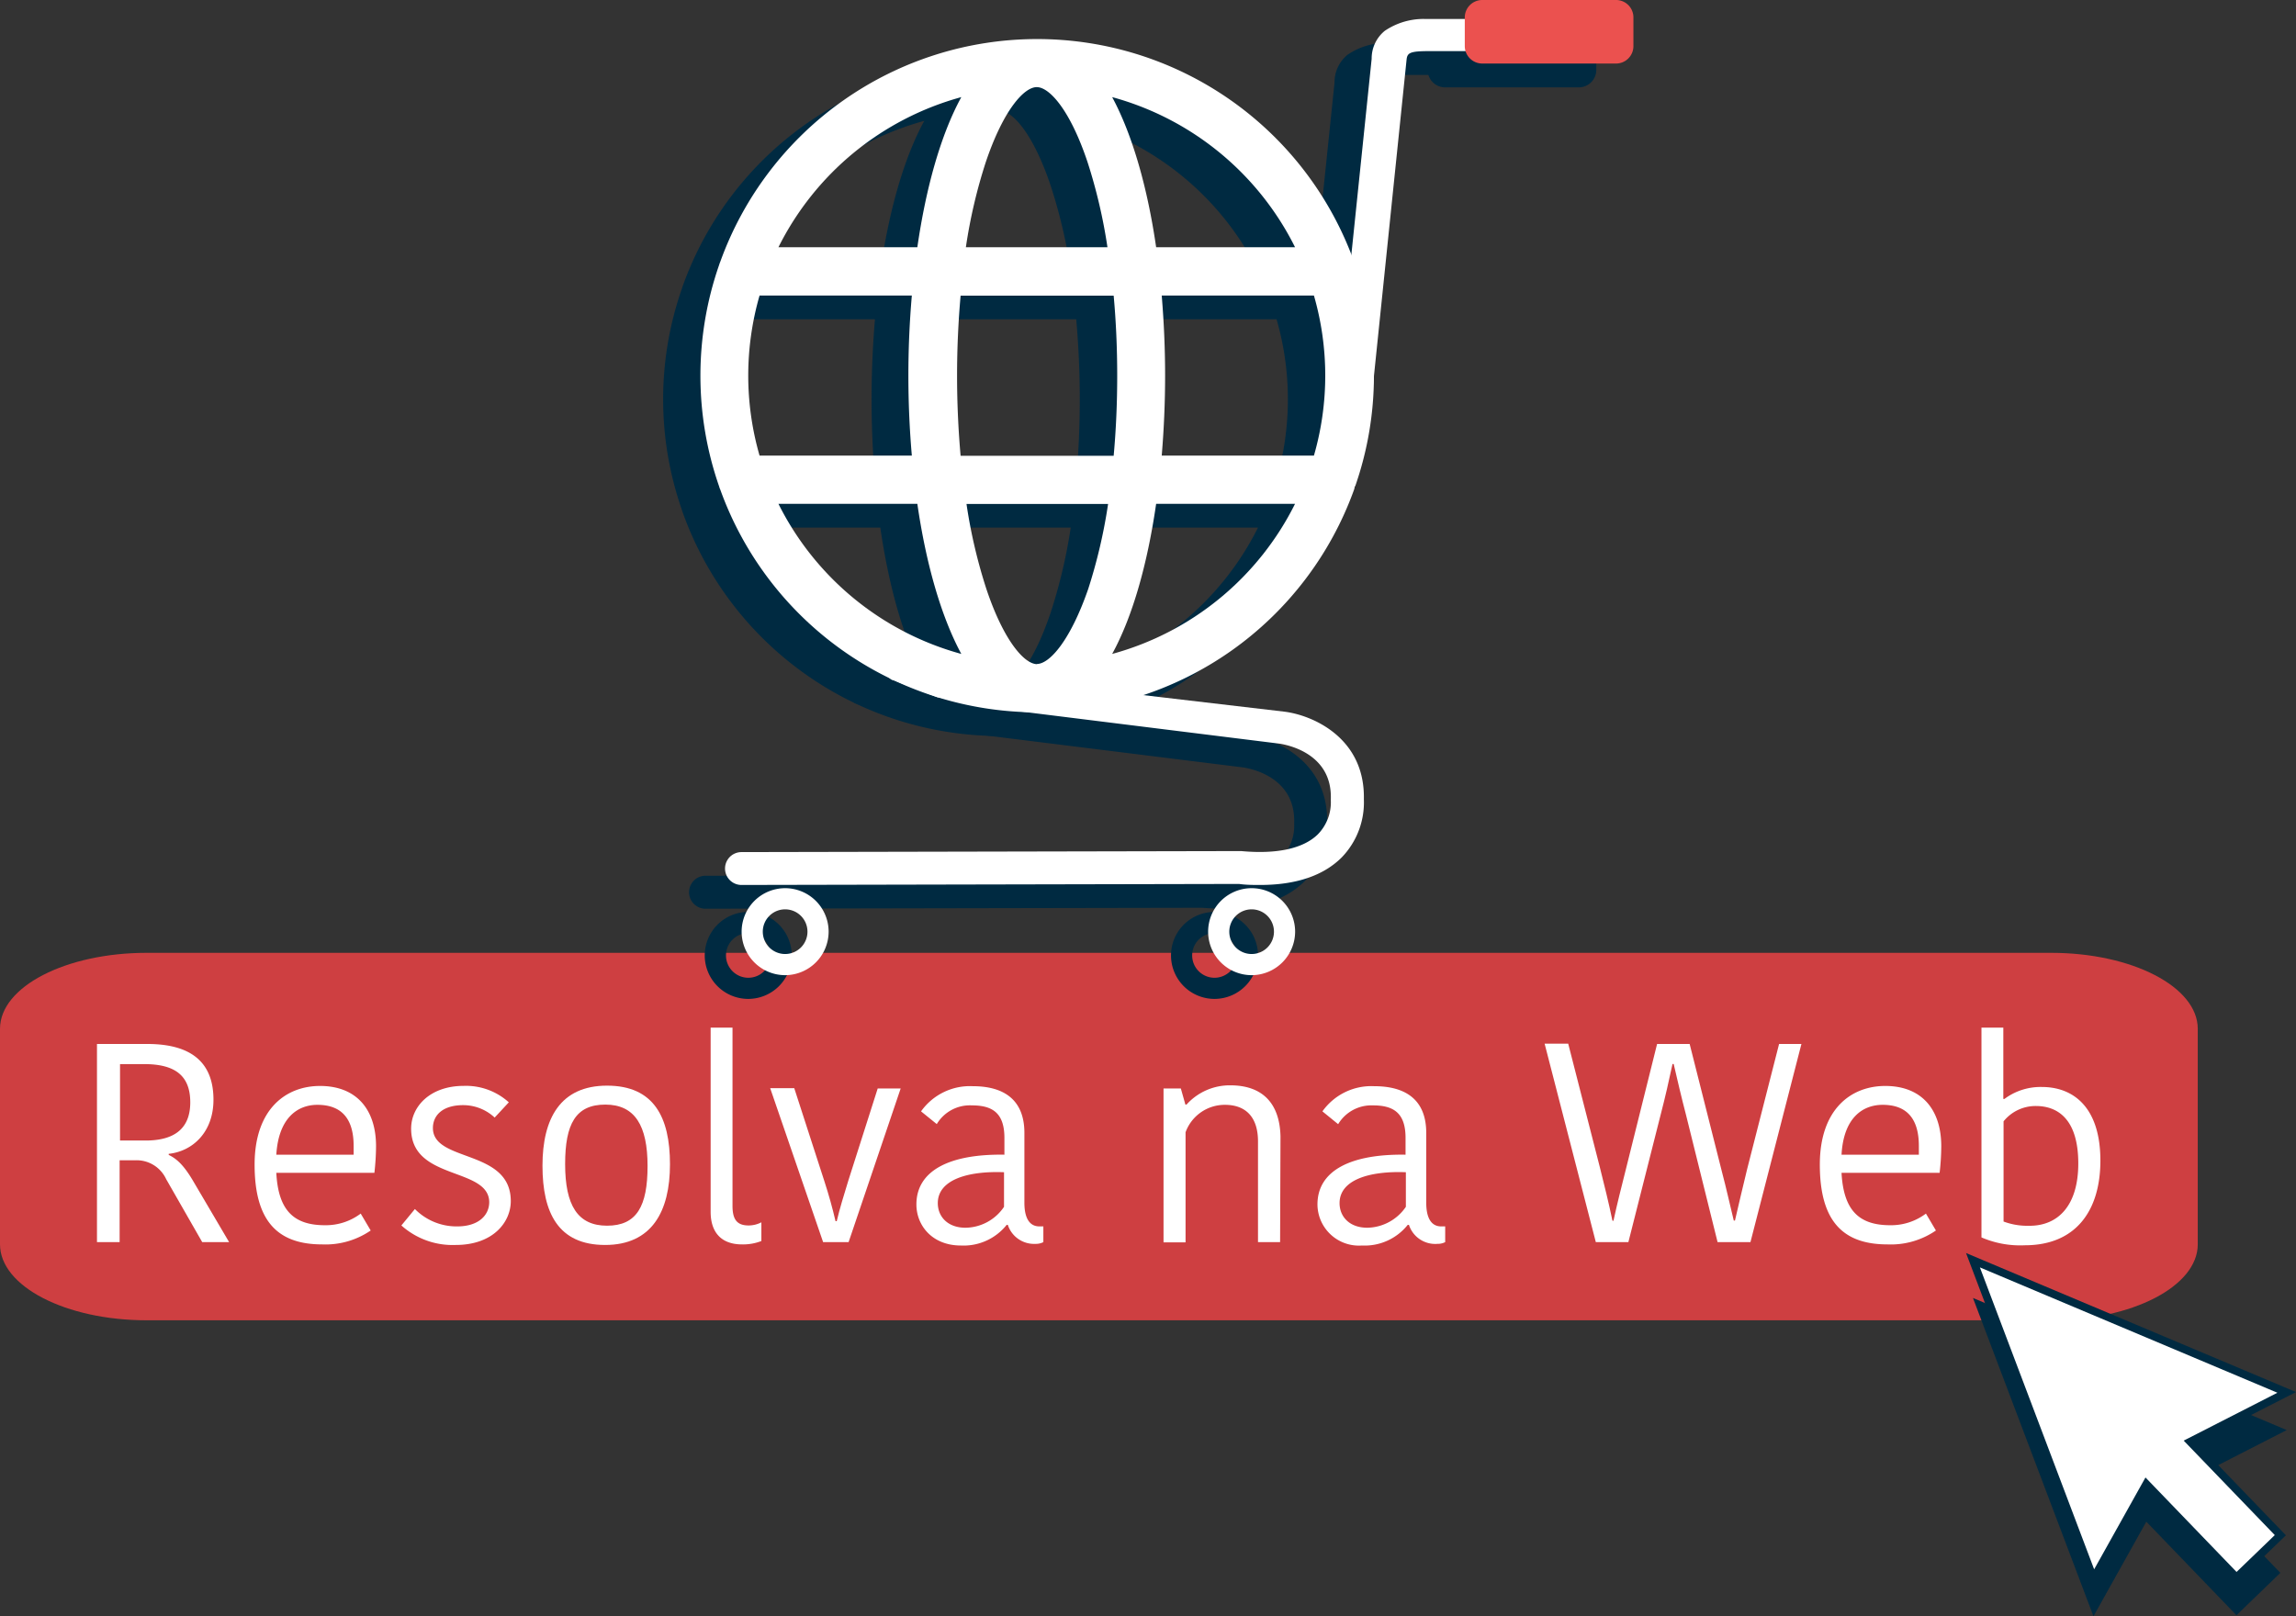 <svg id="Camada_1" data-name="Camada 1" xmlns="http://www.w3.org/2000/svg" viewBox="0 0 291.91 205.54"><rect x="0" y="0" width="291.91" height="205.54" fill="#333333" stroke="none"/><defs><style>.cls-1{fill:#ce3f41;}.cls-1,.cls-2,.cls-3,.cls-4,.cls-6{fill-rule:evenodd;}.cls-2{fill:#002a41;}.cls-3,.cls-5,.cls-6{fill:#fff;}.cls-4{fill:#eb514f;}.cls-6{stroke:#002a41;stroke-miterlimit:10;}</style></defs><title>Logo Resolva na Web</title><path class="cls-1" d="M414.29,453.28c0,5.34-8.35,9.66-18.66,9.66H153.53c-10.31,0-18.66-4.32-18.66-9.66V425.87c0-5.34,8.35-9.66,18.66-9.66h242.1c10.31,0,18.66,4.32,18.66,9.66Z" transform="translate(-134.87 -295.04)"/><path class="cls-2" d="M337.14,460.44,335,459.32Z" transform="translate(-134.87 -295.04)"/><path class="cls-2" d="M301.28,358.71l-2.24-.09,5.5-53.08A4.51,4.51,0,0,1,306.2,302a8.79,8.79,0,0,1,5.07-1.51h17.06v4.08l-16.41,0c-2.48,0-2.81.22-2.9,1.09l-4.72,45.62Z" transform="translate(-134.87 -295.04)"/><path class="cls-2" d="M290.37,410.6c-.86,0-1.75-.05-2.69-.12l-63.25.12a2.1,2.1,0,0,1,0-4.19l63.35-.12H288c4.55.41,7.91-.32,9.74-2.12a5.84,5.84,0,0,0,1.67-4.29v-.24c.17-6.1-6.16-6.94-6.43-7l-32.89-4.09-10.76-1.88-5.5-2.13c-1.15-.13-1.49-2.88-1.36-4s3.13,1,4.27,1.16l27.12,4.52,19.61,2.3c3.59.43,10.29,3.32,10.13,11.14a10.11,10.11,0,0,1-2.84,7.42c-2.32,2.33-5.79,3.51-10.35,3.51Z" transform="translate(-134.87 -295.04)"/><path class="cls-2" d="M230,422.07a5.53,5.53,0,1,1,5.53-5.53A5.54,5.54,0,0,1,230,422.07Zm0-8.37a2.84,2.84,0,1,0,2.85,2.84A2.85,2.85,0,0,0,230,413.7Z" transform="translate(-134.87 -295.04)"/><path class="cls-2" d="M289.28,422.07a5.53,5.53,0,1,1,5.53-5.53A5.54,5.54,0,0,1,289.28,422.07Zm0-8.37a2.84,2.84,0,1,0,2.84,2.84A2.84,2.84,0,0,0,289.28,413.7Z" transform="translate(-134.87 -295.04)"/><path class="cls-2" d="M337.82,303.92a2.22,2.22,0,0,1-2.22,2.23h-17a2.22,2.22,0,0,1-2.22-2.23v-3.65a2.22,2.22,0,0,1,2.22-2.22h17a2.22,2.22,0,0,1,2.22,2.22Z" transform="translate(-134.87 -295.04)"/><path class="cls-2" d="M271.56,381.22c2.63-4.81,4.5-11.56,5.59-19.09h17.66A36.82,36.82,0,0,1,271.56,381.22Zm-42.44-19.09h17.67c1.09,7.53,3,14.28,5.59,19.09A36.84,36.84,0,0,1,229.12,362.13Zm23.26-51.72c-2.63,4.81-4.5,11.56-5.59,19.09H229.12A36.84,36.84,0,0,1,252.38,310.41Zm42.43,19.09H277.15c-1.09-7.53-3-14.28-5.59-19.09A36.82,36.82,0,0,1,294.81,329.5Zm-17,6.14h19.36a36.7,36.7,0,0,1,0,20.36H277.85c.29-3.34.44-6.77.44-10.18S278.14,339,277.85,335.64ZM262,309.14c1.63,0,4.26,2.95,6.46,9.54A66.36,66.36,0,0,1,271,329.5H253a67.38,67.38,0,0,1,2.53-10.82C257.71,312.09,260.34,309.14,262,309.14Zm-36.68,36.68a36.4,36.4,0,0,1,1.44-10.18h19.35c-.28,3.34-.43,6.76-.43,10.18s.15,6.84.43,10.18H226.73A36.45,36.45,0,0,1,225.29,345.82Zm27,10.18c-.3-3.28-.45-6.69-.45-10.18s.15-6.91.45-10.18H271.7c.29,3.27.45,6.68.45,10.18s-.16,6.9-.45,10.18ZM262,382.5c-1.63,0-4.26-3-6.46-9.55A67.38,67.38,0,0,1,253,362.13h18A66.36,66.36,0,0,1,268.43,373C266.23,379.54,263.6,382.5,262,382.5Zm40.43-22.6a42.7,42.7,0,0,0,0-28.17c0-.13-.08-.26-.13-.39a42.82,42.82,0,0,0-80.6,0,3,3,0,0,0-.13.39,42.7,42.7,0,0,0,0,28.17,2.55,2.55,0,0,0,.13.39,42.82,42.82,0,0,0,80.6,0C302.32,360.16,302.36,360,302.4,359.9Z" transform="translate(-134.87 -295.04)"/><path class="cls-3" d="M306,355.69l-2.24-.09,5.5-53.08a4.53,4.53,0,0,1,1.67-3.56,8.79,8.79,0,0,1,5.07-1.51H333v4.09l-16.41,0c-2.48,0-2.8.22-2.89,1.09L309,348.21Z" transform="translate(-134.87 -295.04)"/><path class="cls-3" d="M295.08,407.58c-.85,0-1.75,0-2.68-.13l-63.26.13a2.09,2.09,0,1,1,0-4.18l63.34-.13h.19c4.54.42,7.9-.32,9.74-2.12a5.82,5.82,0,0,0,1.66-4.29v-.24c.17-6.09-6.17-6.93-6.44-7l-32.89-4.09L254,383.7l-5.5-2.14c-1.15-.13-1.49-2.88-1.36-4s3.13,1,4.28,1.16l27.12,4.52,19.61,2.3c3.59.44,10.29,3.32,10.12,11.14a10.06,10.06,0,0,1-2.84,7.42C303.11,406.4,299.64,407.58,295.08,407.58Z" transform="translate(-134.87 -295.04)"/><path class="cls-3" d="M234.69,419.05a5.53,5.53,0,1,1,5.53-5.53A5.54,5.54,0,0,1,234.69,419.05Zm0-8.37a2.84,2.84,0,1,0,2.84,2.84A2.84,2.84,0,0,0,234.69,410.68Z" transform="translate(-134.87 -295.04)"/><path class="cls-3" d="M294,419.05a5.53,5.53,0,1,1,5.53-5.53A5.54,5.54,0,0,1,294,419.05Zm0-8.37a2.84,2.84,0,1,0,2.84,2.84A2.84,2.84,0,0,0,294,410.68Z" transform="translate(-134.87 -295.04)"/><path class="cls-4" d="M342.54,300.9a2.21,2.21,0,0,1-2.22,2.22h-17a2.22,2.22,0,0,1-2.22-2.22v-3.65a2.22,2.22,0,0,1,2.22-2.21h17a2.21,2.21,0,0,1,2.22,2.21Z" transform="translate(-134.87 -295.04)"/><path class="cls-3" d="M276.27,378.2c2.63-4.8,4.5-11.55,5.59-19.09h17.66A36.79,36.79,0,0,1,276.27,378.2Zm-42.43-19.09H251.5c1.09,7.54,3,14.29,5.59,19.09A36.84,36.84,0,0,1,233.84,359.11Zm23.25-51.72c-2.63,4.81-4.5,11.56-5.59,19.09H233.84A36.84,36.84,0,0,1,257.09,307.39Zm42.43,19.09H281.86c-1.09-7.53-3-14.28-5.59-19.09A36.79,36.79,0,0,1,299.52,326.48Zm-16.95,6.14h19.35a36.7,36.7,0,0,1,0,20.36H282.57c.28-3.34.43-6.77.43-10.18S282.85,336,282.57,332.62Zm-15.89-26.5c1.63,0,4.26,2.95,6.46,9.54a67.38,67.38,0,0,1,2.53,10.82h-18a66.33,66.33,0,0,1,2.53-10.82C262.42,309.07,265.05,306.12,266.68,306.12ZM230,342.8a36.77,36.77,0,0,1,1.44-10.18H250.8c-.29,3.34-.44,6.76-.44,10.18s.15,6.84.44,10.18H231.44A36.82,36.82,0,0,1,230,342.8ZM257,353c-.29-3.28-.45-6.69-.45-10.18s.16-6.91.45-10.18h19.46c.3,3.27.45,6.68.45,10.18s-.15,6.9-.45,10.18Zm9.73,26.5c-1.63,0-4.26-3-6.45-9.55a66.33,66.33,0,0,1-2.53-10.82h18a67.38,67.38,0,0,1-2.53,10.82C270.94,376.52,268.31,379.48,266.68,379.48Zm40.43-22.6a42.7,42.7,0,0,0,0-28.17,2,2,0,0,0-.13-.39,42.82,42.82,0,0,0-80.59,0,3,3,0,0,0-.14.39,42.87,42.87,0,0,0,0,28.17,2.24,2.24,0,0,0,.14.39,42.82,42.82,0,0,0,80.59,0A1.63,1.63,0,0,0,307.11,356.88Z" transform="translate(-134.87 -295.04)"/><path class="cls-5" d="M153.59,427.8c5.25,0,8.42,2.06,8.42,7.09,0,4.14-2.66,6.56-5.69,6.88v.14c1,.47,1.91,1.3,3.06,3.24L164,453h-3.42L156,445a4.14,4.14,0,0,0-3.92-2.41h-2V453h-2.88V427.8Zm-3.46,12.28h3.24c3.49,0,5.69-1.37,5.69-4.86s-2.05-4.86-5.87-4.86h-3.06Z" transform="translate(-134.87 -295.04)"/><path class="cls-5" d="M182,451.52a10.15,10.15,0,0,1-6.16,1.77c-5.58,0-8.6-2.85-8.6-10.15,0-7.09,4-10,8.32-10,4.64,0,7.12,3,7.12,7.67a31.29,31.29,0,0,1-.21,3.38H170c.25,4.83,2.27,6.66,6.19,6.66a7.38,7.38,0,0,0,4.54-1.48Zm-12-9.64h9.83c0-.43,0-.87,0-1.12,0-3.35-1.44-5.22-4.61-5.22C172.74,435.54,170.29,437.16,170,441.88Z" transform="translate(-134.87 -295.04)"/><path class="cls-5" d="M187.14,438.57c0-2.81,2.41-5.44,6.69-5.44a8.11,8.11,0,0,1,5.73,2.09l-1.8,1.94a5.86,5.86,0,0,0-4-1.58c-2.66,0-3.85,1.33-3.85,2.91,0,4.4,9.9,2.63,9.9,9.29,0,2.7-2.27,5.58-7,5.58a9.76,9.76,0,0,1-6.91-2.48l1.72-2.09A7.43,7.43,0,0,0,193,451c2.74,0,4.07-1.44,4.07-3.1C197,443.43,187.14,445.19,187.14,438.57Z" transform="translate(-134.87 -295.04)"/><path class="cls-5" d="M203.84,443.28c0-6,2.27-10.18,8.21-10.18s8,4,8,10-2.31,10.26-8.25,10.26S203.84,449.29,203.84,443.28Zm8.21,7.63c3.78,0,5.15-2.48,5.15-7.59s-1.59-7.81-5.37-7.81-5.11,2.48-5.11,7.56C206.72,448.32,208.31,450.91,212.05,450.91Z" transform="translate(-134.87 -295.04)"/><path class="cls-5" d="M228,425.72v22.67c0,1.73.57,2.49,2.05,2.49a3.54,3.54,0,0,0,1.62-.4v2.38a6.46,6.46,0,0,1-2.45.43c-2.7,0-4-1.59-4-4.14V425.72Z" transform="translate(-134.87 -295.04)"/><path class="cls-5" d="M239.66,445.19c.61,1.87,1.05,3.49,1.44,5.15h.15c.39-1.66.9-3.28,1.47-5.15l3.74-11.73h2.92L242.76,453h-3.24l-6.73-19.58h3.06Z" transform="translate(-134.87 -295.04)"/><path class="cls-5" d="M265.11,439.11V448c0,1.76.54,3,1.91,3h.5v2a2.08,2.08,0,0,1-1,.22A3.51,3.51,0,0,1,263,450.8h-.14a7,7,0,0,1-5.83,2.63c-3.64,0-5.65-2.55-5.65-5.22,0-4.32,4.24-6.44,11.19-6.33v-2.13c0-3.2-1.55-4.14-4.14-4.14a4.9,4.9,0,0,0-4.46,2.38l-2-1.62a7.62,7.62,0,0,1,6.58-3.2C262.63,433.17,265.11,435,265.11,439.11Zm-2.59,5c-4.71-.18-8.42,1-8.42,3.93,0,1.72,1.26,3.13,3.52,3.13a6,6,0,0,0,4.9-2.66Z" transform="translate(-134.87 -295.04)"/><path class="cls-5" d="M297.62,453h-2.81V440.19c0-3-1.47-4.65-4.21-4.65a5.3,5.3,0,0,0-5,3.49v14h-2.8V433.46H285l.58,2.05h.14a7.4,7.4,0,0,1,5.58-2.45c3.92,0,6.26,2.12,6.37,6.48Z" transform="translate(-134.87 -295.04)"/><path class="cls-5" d="M316.2,439.11V448c0,1.76.54,3,1.9,3h.51v2a2.12,2.12,0,0,1-1,.22A3.51,3.51,0,0,1,314,450.8h-.15a7,7,0,0,1-5.83,2.63,5.27,5.27,0,0,1-5.65-5.22c0-4.32,4.25-6.44,11.2-6.33v-2.13c0-3.2-1.55-4.14-4.14-4.14A4.93,4.93,0,0,0,305,438L303,436.37a7.63,7.63,0,0,1,6.59-3.2C313.71,433.17,316.2,435,316.2,439.11Zm-2.59,5c-4.72-.18-8.43,1-8.43,3.93,0,1.72,1.26,3.13,3.53,3.13a6.06,6.06,0,0,0,4.9-2.66Z" transform="translate(-134.87 -295.04)"/><path class="cls-5" d="M340,450.3c.5-2.3,1-4.25,1.55-6.44l4-16.06h4.14l4.1,16.24c.58,2.19,1,4.14,1.51,6.22h.15c.46-2.05,1-4.24,1.54-6.51l4.07-15.95h2.84L357.42,453h-4.18l-4-16.13c-.61-2.34-1.08-4.36-1.58-6.52h-.15c-.47,2.2-.93,4.22-1.47,6.3L341.9,453h-4.14l-6.51-25.24h3l4,15.63c.57,2.26,1.15,4.6,1.62,6.87Z" transform="translate(-134.87 -295.04)"/><path class="cls-5" d="M381,451.52a10.11,10.11,0,0,1-6.15,1.77c-5.58,0-8.61-2.85-8.61-10.15,0-7.09,4-10,8.32-10,4.64,0,7.12,3,7.12,7.67a31.29,31.29,0,0,1-.21,3.38H369c.26,4.83,2.27,6.66,6.2,6.66a7.37,7.37,0,0,0,4.53-1.48ZM369,441.88h9.83c0-.43,0-.87,0-1.12,0-3.35-1.44-5.22-4.6-5.22C371.71,435.54,369.26,437.16,369,441.88Z" transform="translate(-134.87 -295.04)"/><path class="cls-5" d="M386.79,425.72h2.78v9.07h.14a7.69,7.69,0,0,1,4.75-1.52c4.1,0,7.45,2.67,7.45,9.36,0,6.38-3.13,10.77-9.61,10.77a12.44,12.44,0,0,1-5.51-1ZM399.1,443c0-5.69-2.66-7.31-5.39-7.31a5.22,5.22,0,0,0-4.11,1.95v12.74a8.54,8.54,0,0,0,3.13.54C396.55,451,399.1,448.32,399.1,443Z" transform="translate(-134.87 -295.04)"/><polygon class="cls-2" points="290.73 181.86 250.84 165.06 266.16 205.54 272.88 193.51 284.34 205.41 289.92 200.02 278.46 188.14 290.73 181.86"/><polygon class="cls-6" points="290.73 177.07 250.84 160.26 266.16 200.75 272.88 188.72 284.34 200.61 289.92 195.23 278.46 183.34 290.73 177.07"/></svg>